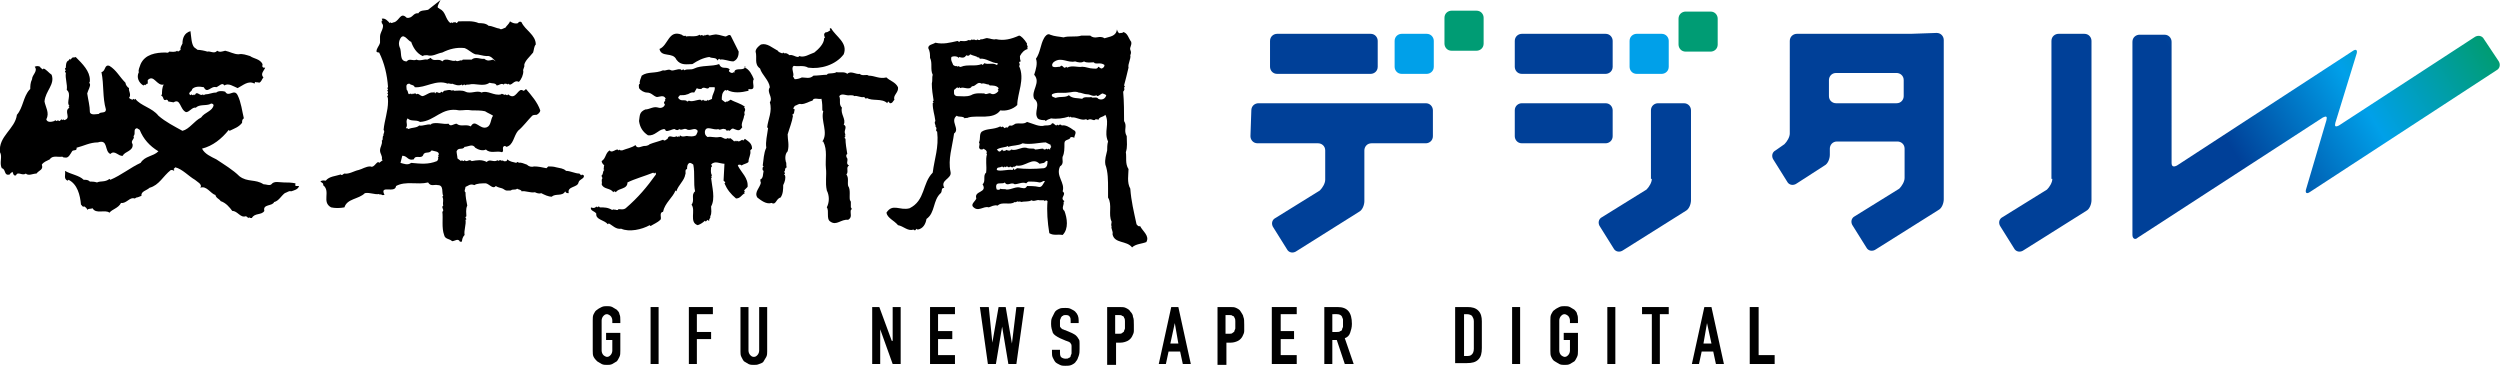 <?xml version="1.0" encoding="utf-8"?>
<!-- Generator: Adobe Illustrator 21.1.0, SVG Export Plug-In . SVG Version: 6.00 Build 0)  -->
<svg version="1.1" id="レイヤー_1" xmlns="http://www.w3.org/2000/svg" xmlns:xlink="http://www.w3.org/1999/xlink" x="0px"
	 y="0px" viewBox="0 0 280.9 41.1" style="enable-background:new 0 0 280.9 41.1;" xml:space="preserve">
<style type="text/css">
	.st0{fill:#004098;}
	.st1{fill:#00A0E9;}
	.st2{fill:#009C74;}
	.st3{clip-path:url(#SVGID_2_);fill:url(#SVGID_3_);}
</style>
<g>
	<path d="M21.8,5.3l0.4,0.3c0.3,0,0.8,0.1,1.1,0.2c0.3-0.1,0.8,0.3,1.1-0.1c0.3,0.2,0.5,0.1,0.9,0c0.5,0.1,1,0.4,1.5,0.4
		c0.5-0.1,0.9,0.1,1.3,0.2c0.4,0.3,1.1,0.3,1.4,0.9c0,0.2-0.1,0.3,0.1,0.4h0.2c-0.1,0.3-0.6,0.7-0.2,1.1c-0.2,0.2-0.2,0.5-0.5,0.6
		c-0.1-0.1-0.3,0-0.4-0.1c0,0-0.1,0.1-0.1,0.2c-0.7-0.4-1.3,0.2-1.9,0.5c-0.5-0.2-1-0.6-1.5-0.3c-0.2-0.4-0.6,0.1-0.9,0.2
		c-0.6-0.2-1,0.8-1.4,0c-0.5-0.1-1-0.1-1.3,0.2c0,0.3-0.6,0.4-0.2,0.7l0.1-0.1c0,0,0.1,0.1,0.2,0.1l0.1-0.1l0.1,0.1
		c0.2-0.6,0.6,0.2,0.9-0.1l0.1,0.1c0,0,0.1-0.1,0.2-0.1c0.4,0,0.7-0.2,1.2-0.2c0.2-0.2,0.7-0.2,1-0.1c0.4,0.7,1-0.4,1.4,0.4
		s0.5,1.8,0.7,2.6c-0.2,0.1-0.2,0.3-0.2,0.5c-0.4,0.5-0.8,0.6-1.4,0.9l-0.1-0.1c-0.8,1-1.8,1.8-3,2.1c0.3,0.6,1,0.9,1.6,1.2
		c0.9,0.6,1.9,1.2,2.6,1.9c0.9,0.7,1.8,0.3,2.7,0.9c0.3,0,0.7,0.2,0.9,0c0.3-0.4,0.9-0.2,1.4-0.2c0.4,0,0.8,0,1.3,0.1
		c0,0.1-0.1,0.3,0.1,0.3h0.3c-0.1,0.4-0.6,0.5-0.9,0.6c-0.2-0.1-0.4,0.1-0.7,0.2c-0.4,0.3-0.7,0.9-1.2,1c-0.2,0.5-1.3,0.2-1.1,1
		c-0.3,0.5-1.1,0.2-1.4,0.8c-0.1,0-0.3,0-0.3-0.1l-0.1,0.1c-0.1-0.1-0.2-0.2-0.3-0.2c-0.6,0.2-0.9-0.6-1.5-0.6
		c-0.3-0.4-0.7-0.9-1.3-1.1c-0.2-0.3-0.5-0.3-0.6-0.7c-0.5-0.1-1-1.1-1.7-0.8c0.3-0.4-0.4-0.7-0.6-0.9c-0.7-0.4-1.4-1.2-2.2-1.4
		L19.5,19l0.1,0.1l-0.1,0.1c0-0.1-0.2-0.1-0.3-0.1c-0.9,0.7-1.3,1.7-2.4,2c-0.3,0.3-1,0.4-0.9,0.9c-0.2,0.1-0.5,0.2-0.6,0.2
		c0,0-0.1,0.1-0.2,0.1c-0.5-0.2-0.9,0.6-1.5,0.5c-0.3,0.6-1,0.7-1.3,1.1c-0.5-0.4-1.5,0.2-1.9-0.5c-0.2,0.1-0.5,0-0.6,0.2
		c0-0.2-0.2-0.3-0.3-0.4C9.2,23.3,9.2,23,9.1,23c-0.1-1.1-0.4-2.3-1.4-2.8l-0.1,0.1c-0.5-0.2-0.2-0.7-0.3-1.1c0.7,0.4,1.6,0.5,2.1,1
		c0.3,0,0.5,0,0.7,0.2c0.2,0,0.5,0,0.8,0.1c0.4-0.2,0.9,0,1.4-0.4l0.1,0.1c1.2-0.5,2.3-1.4,3.4-1.9c0.5-0.8,1.4-0.7,2-1.3
		c-1-0.6-1.7-1.4-2.1-2.4c-0.1-0.1-0.2-0.1-0.3-0.2c-0.5,0.1-0.1,0.6-0.4,0.9c0.2,0.3-0.4,0.5-0.1,0.9C15,17,14,17,13.8,17.5
		c-0.5,0.1-0.9-0.7-1.4-0.2C11.7,17,12.2,15.6,11,16c-0.9,0-1.6,0.4-2.4,0.6C8.7,17,8.2,16.8,8.1,17c-0.2,0.3-0.4,0.8-0.8,0.7
		c-0.1,0-0.2,0-0.3-0.1c-0.4,0.1-1.1-0.2-1.4,0.3c-0.4,0.2-0.7,0.3-0.9,0.6c0.2,0.6-0.3,0.6-0.6,1c-0.4,0-0.9,0.3-1.2,0
		c-0.4,0.3-0.9-0.3-1.1,0.2c-0.3,0.1-0.3-0.2-0.4-0.4c-0.1,0.1-0.3,0.2-0.3,0.3c-0.7,0.2-0.4-0.6-0.9-0.7c-0.3-0.6,0.1-1.3-0.2-1.8
		c-0.2-1.8,1.7-2.6,1.9-4.2c0.7-0.8,0.7-2,1.4-2.8L3.4,10c0-0.3,0-0.7,0.2-1.1c0-0.5,0.7-0.9,0.3-1.4c0.2-0.1,0.4-0.1,0.6,0
		c0,0.1,0.2,0.2,0.3,0.3l0.1-0.1c0.3,0.1,0.6,0.5,0.9,0.7c0.4,1.1-0.7,1.8-0.8,3c0.1,0.6,0.6,1.3,0.2,2c0.1,0.4,0.6,0.3,0.9,0.2
		l0.1-0.1c0,0,0.1,0.1,0.2,0.1l0.1-0.1c0,0,0.1,0.1,0.2,0.1l0.2-0.2L7,13.5l0.1-0.1l0.1,0.1c0.9-0.2-0.1-1,0.6-1.4L7.7,12l0.1-0.1
		c-0.4-0.4,0.3-1.3-0.3-1.8c0.1-0.6-0.2-1.3-0.1-1.9c0,0-0.1-0.1-0.1-0.2l0.1-0.1c0,0-0.1-0.1-0.1-0.2l0.1-0.1c0-0.2,0-0.7,0.3-0.8
		c0,0,0.1-0.1,0.1-0.2c0.1,0.2,0.2,0,0.3-0.1c0.1-0.1,0.3,0,0.4-0.1C9.3,7.2,10.1,8,10.1,9c0,0.1,0,0.3-0.1,0.3l0.1,0.1
		c0.1,0.3-0.2,0.7-0.3,1.1c0.1,0.7,0.3,1.4,0.3,2.1c0.1,0.4,0.8,0.2,1,0.2c0.2-0.3,0.8,0,0.8-0.5c-0.4-1.4-0.2-2.7-0.5-4.2
		c0.5-0.1,0.3-0.9,0.9-0.7c0.8,0.5,1.1,1.2,1.8,1.9c0,0.2,0.2,0.5,0.4,0.6c-0.1,0.3,0.3,0.7,0,1.1c0.1,0.1,0.3,0.2,0.4,0.2l0.1-0.1
		l0.1,0.1l0.1-0.1c0.6,0.8,1.9,1,2.6,1.9c0.8,0.7,1.8,1.2,2.7,1.7c0.8-0.2,1.3-1.1,2.1-1.5c0.4-0.6,1.3-0.7,1.4-1.4
		c-0.1-0.2-0.3-0.2-0.4-0.1c-0.5,0.2-1.2,0-1.6,0.4c-0.4-0.1-0.7,0.5-1.1,0.5c-0.7-0.3-0.6-1.6-1.4-1.1l-0.6-0.1
		c0-0.1-0.1-0.2-0.2-0.2c-0.4,0.2-0.3-0.3-0.5-0.4l-0.1-0.1l0.1-0.1c0-0.3,0-0.8,0.2-1.1c-0.8,0.2-1.1-1.2-1.8-0.5v0.4
		c-0.1,0-0.1,0-0.2,0.1v0.1c-0.1-0.2-0.2,0-0.3,0c-0.5-0.3-0.8-0.9-0.5-1.5c-0.1-0.2,0.1-0.6,0.2-0.9c0.5-1.1,1.7-1.3,2.8-1.3
		c0.1,0,0.3,0.1,0.4-0.1c0.2,0,0.7,0.1,0.9-0.1L20,5.8l0.3-0.2c-0.1-0.2,0.1-0.5,0.2-0.7c0-0.6,0.2-1.2,0.9-1.4
		C21.5,4.2,21.5,4.9,21.8,5.3"/>
	<path d="M49.4,1c0.7,0.3,0.6,1.1,1.2,1.6l0.1-0.1l0.1,0.1c0.1-0.1,0.2-0.1,0.4-0.1c0.1,0.2,0.2,0,0.3-0.1c0.9,0,1.6-0.1,2.3,0.2
		c0.3,0,0.8,0,1.1,0.3c0.4,0,0.9,0.3,1.2,0.3c0.2,0.2,0.4,0,0.7-0.1c0.1-0.2,0.4-0.4,0.5-0.7c0.3,0.2,0.6,0.3,0.9,0.2
		c0.1-0.2,0.3-0.2,0.4-0.1C59,3.4,60.2,3.9,60.2,5C60,5.2,60,5.6,59.9,5.9c-0.4,0.5-0.9,0.9-1,1.4C59,7.5,58.7,7.8,58.8,8
		c0,0.4-0.2,0.9-0.5,1.2c-0.6-0.3-0.8,0.6-1.2,0.2L57,9.5c0-0.1-0.2-0.1-0.3-0.1l-0.1,0.1c-0.3-0.2-0.5,0.1-0.8,0.1
		c-0.1-0.3-0.5-0.2-0.8-0.3c-0.7,0.5-1.6,0-2.3,0.2c-0.2,0-0.4,0-0.4,0.1c-0.2-0.3-0.3,0.2-0.4-0.1c-0.4,0.2-0.8,0-1.1-0.1
		c-0.1,0.1-0.4-0.1-0.5,0c-1.3-0.5-2.5,0.5-3.7,0.4c-0.1-0.3-0.4-0.2-0.6-0.4c-0.5,0-0.3,0.5-0.3,0.7c0.2,0.1,0.1,0.7,0.4,0.4
		l0.1,0.1l0.1-0.1l0.1,0.1c0-0.1,0.2-0.1,0.3-0.1l0.1,0.1c0.2-0.2,0.4,0.2,0.7,0.2c0.4-0.1,0.8-0.5,1.2-0.4l0.1-0.1
		c0,0.1,0,0.1,0.1,0.2c0.2-0.4,0.4,0.2,0.7-0.2l0.1,0.1l0.2-0.2c0.2,0,0.6-0.2,0.9,0l0.1-0.1l0.1,0.1c0.4,0,0.9-0.1,1.3,0.1
		c0.6,0.3,1.3-0.2,1.8,0.1c0.7-0.3,1.4,0.4,2.2,0.2c0.1-0.2,0.4,0.2,0.5,0c0,0,0.1,0.1,0.2,0.1l0.2-0.2l-0.1,0.1
		c0.9,0.8,1.1-0.9,1.7-0.4c0.1,0,0.2-0.1,0.3-0.2c0.6,0.7,1.3,1.5,1.6,2.4c0,0.2-0.2,0.4-0.4,0.5c-0.1,0-0.4,0-0.5,0.1
		c-0.5,0.5-1,1.2-1.6,1.7c-0.5,0.6-0.5,1.6-1.3,1.8c0,0-0.1-0.1-0.2-0.1c-0.4,0.1,0,0.6-0.3,0.7c-0.6-0.2-1.3,0.2-1.8-0.3
		c-0.4,0.2-0.9,0-1.2-0.2c-0.3-0.5-0.8-0.1-1.2-0.1c-0.2,0.4-0.7,0-0.9,0.5c0,0.2,0.1,0.6,0.1,0.8l0.4,0.3l0.1-0.1
		c0,0,0.1,0.1,0.2,0.1l0.1-0.1c0.3,0.3,0.5-0.2,0.8,0.1c0.6-0.1,1.1-0.2,1.7,0.1c0.3-0.4,0.8,0.1,1.2-0.2l0.1,0.1
		c0-0.1,0.2-0.1,0.3-0.1l0.1,0.1l0.1-0.1c0.1,0.2,0.3,0.1,0.4,0.1c0,0,0.1-0.1,0.1-0.2c0.3,0.3,0.7,0.3,1,0.4c0,0,0.1-0.1,0.2-0.1
		l0.1,0.1c0.2-0.1,0.6,0.1,0.9,0.2c0.2,0.2,0.5,0.3,0.8,0.2c0.5,0,0.9,0.1,1.4,0.2l0.2-0.2c0.2,0,0.6,0,0.9,0.1
		c0.4,0.1,0.8,0.1,1.1,0.4c0.5,0,1,0.3,1.5,0.3l0.2,0.2l0.1-0.1c0,0,0.1,0.1,0.2,0.1c0.1,0.4-0.5,0.4-0.6,0.8
		c-0.1,0.6-1.3,0.4-1.1,1.2c-0.2,0-0.3,0-0.4-0.2c-0.3,0.6-1.1,0.2-1.5,0.6c-0.4,0-0.8-0.2-1.2-0.4c-0.2,0.1-0.5,0-0.7-0.1
		c-0.5,0.1-1.1-0.2-1.5-0.1c0-0.2-0.4-0.2-0.5-0.3c-0.2,0.2-0.5,0-0.7,0.2c-0.4,0-0.5,0.1-0.9-0.2c-0.2-0.1-0.5-0.1-0.8-0.3
		c-0.3,0.4-0.7-0.2-1.1-0.3c-0.5,0-1,0-1.3,0.2c-0.5-0.2-0.7,0.1-1,0.2c0,0.2-0.2,0.5,0,0.6c0,0.5,0.1,1,0.2,1.5
		c-0.2,0.4-0.1,0.9-0.1,1.2c-0.3,0.2,0.2,0.3-0.1,0.4c0.1,0.5-0.2,1.2-0.1,1.7c-0.2,0.2-0.3,0.5-0.3,0.8l-0.1-0.1l-0.1,0.1
		c-0.2-0.5-0.6-0.1-0.9-0.1c-0.3-0.3-0.8-0.2-0.9-0.7c-0.3-0.8-0.1-1.9-0.2-2.6c0.3-0.2-0.2-0.5,0.1-0.7c-0.1-0.4,0.1-0.6-0.1-1
		l0.1-0.1c-0.2-0.3,0.1-1.2-0.6-1.2c-0.4-0.1-0.8,0.2-1.1-0.3c-1.2,0.3-2.5-0.2-3.6,0.4c-0.1,0.9-1.9-0.2-1.3,1
		c-0.1,0-0.3,0.1-0.4-0.1l-0.1,0.1l-0.1-0.1c-0.5,0.1-1-0.2-1.6-0.1c-0.7,0.7-2,0.6-2.3,1.6c-0.5,0.1-1.1,0.1-1.5,0
		c-1.1-0.6,0-1.8-0.9-2.5c0.1-0.2-0.2-0.3-0.3-0.4c0.2-0.2,0.5-0.1,0.6-0.1c0.4-0.5,1.1-0.5,1.7-0.7c0.1,0.2,0.3-0.1,0.4-0.1
		c0.5,0.1,1.1-0.3,1.6-0.4c0.4-0.1,0.8-0.4,1.3-0.4c0.4,0.2,0.6-0.4,0.9-0.5l0.1,0.1L43,18l-0.1-0.1c0.1-0.4-0.2-0.6-0.2-1
		s0.3-0.7,0.2-1.1c0.2-0.1,0-0.4,0.2-0.6c-0.1-0.1,0.2-0.4,0-0.6c0.1-1.1,0.5-2.1,0.5-3.2c0-0.3,0-0.4-0.1-0.6
		c0.1,0,0.1-0.2,0.1-0.2l-0.1-0.1c0.1,0,0.1-0.2,0.1-0.2l-0.1-0.1c0,0,0.1-0.1,0.1-0.2l-0.1-0.1l0.1-0.1c-0.1-1.4-0.4-2.7-1-3.9
		c-0.1,0-0.2,0-0.3-0.1c0-0.4,0.3-0.6,0.4-1V4.1c0-0.5,0.6-1.1,0.2-1.5c0-0.1-0.1-0.3,0.1-0.3c0,0-0.1-0.1-0.1-0.2
		c0.4-0.1,0.7,0.3,0.9,0.5l0.1-0.1c0.1,0.2,0.2,0,0.4,0C44.9,2.3,45,1.3,45.7,2c0.7,0.1,0.7-0.6,1.3-0.5c0.2-0.4,0.8-0.3,1.1-0.4
		L49.5,0C48.9,1.1,49.3,0.8,49.4,1 M44.9,4.5c-0.1,0.3-0.1,0.5,0,0.8c0.3,0.5-0.1,1.6,0.8,1.6c0.3-0.4,0.7,0,1.1-0.2
		c0.4,0.2,0.9-0.1,1.2,0l0.4-0.2c0.3,0.5,0.9,0,1.3,0.4c0.4-0.5,1.1,0.1,1.5-0.1c0.2,0.2,0.5-0.1,0.7,0L52,6.7h1
		c0.4-0.4,1.1,0,1.4-0.1c0.4,0.3,0.6,0.2,1,0.1l0.3,0.2c-0.2-0.2-0.6-0.7-1-0.6c-0.4,0-0.9-0.2-1.3-0.2c-0.5-0.2-0.7-0.5-1.2-0.7
		c-0.9-0.1-1.7,0.1-2.5,0.5C49.1,6,48.6,6.4,48,6.2c-0.2,0-0.4,0-0.5,0.1c-0.7-0.3-1.1-1-1.3-1.6C45.8,4.6,45.3,3.5,44.9,4.5
		 M51.6,12.4c-2-0.4-2.7,1.2-4.4,1.3c-0.5-0.3-1,0-1.4-0.4c-0.3,0.4,0.1,0.7-0.2,1.1c0.1,0,0.2,0,0.3,0.1c0.4-0.2,0.9-0.1,1.2-0.4
		c0.4,0.1,0.9-0.2,1.3-0.1l0.1-0.1c0.6-0.2,1.3,0.1,1.9,0c0.2,0.4,0.6,0,0.9,0c0.5,0.4,1,0,1.6,0.3c0.5-0.9,1,0.4,1.8,0.1
		c0.5-0.2,0.4-0.9,0.7-1.3c-0.3-0.2-0.6-0.3-0.9-0.5c-0.4-0.1-1.1-0.1-1.5-0.1C52.4,12.3,52.2,12.4,51.6,12.4 M48.5,16.9
		c-0.3,0.4-0.6,0.1-0.9,0.4c-0.2,0.7-0.9,0-1.1,0.6c-0.7,0.2-0.7-0.4-1.3-0.4L45,18.3c0.4,0.1,0.8,0.3,1.2,0
		c1.1,0.1,1.9,0.2,2.9-0.2c0.1-0.1,0.2-0.3,0.1-0.4l0.1-0.1l-0.1-0.1c0.1,0,0.1-0.2,0.1-0.2C49.3,17,48.8,17,48.5,16.9"/>
	<path d="M93.4,3.2c0.5,0.9,1.9,1.6,1.4,2.9c-0.9,1.2-2.6,1.7-4,1.5c-0.5-0.3-1.1-0.1-1.6-0.2c-0.4,0.2,0.1,0.9-0.1,1.2
		c0.1,0.1,0.1,0.2,0.2,0.3c0.3,0,0.6-0.1,0.8-0.2c0.4,0,0.9,0.2,1.3-0.2c0.5,0,1.1-0.1,1.5-0.1L93,8.3c0.2-0.1,0.7,0,1-0.2
		c0.3,0.1,0.9-0.1,1.2,0.2c0.4-0.4,1,0.1,1.4,0c0.3,0.3,0.8,0,1,0.2c0.7,0,1.2,0.4,2,0.2c0.4,0.4,1,0.5,1.3,1.1
		c0.1,0.6-0.6,0.9-0.4,1.4c-0.2,0.2-0.2,0.4-0.5,0.4l-0.2-0.2c0,0-0.1,0.1-0.1,0.2C99.1,11,98,11.4,97.4,11c-0.1,0.2-0.2,0-0.3-0.1
		c-0.4,0.1-0.8-0.2-1.1-0.1c-0.1-0.1-0.3-0.1-0.5-0.1c-0.4,0.1-0.9-0.3-1.2,0.1c0.2,0.5-0.1,0.9,0.3,1.3c-0.2,0.7,0.5,1.3,0.2,1.9
		c0.5,0.3-0.1,0.7,0.2,1.1l-0.1,0.1c0.3,0.1-0.2,0.2,0.1,0.4c0,0.5,0.1,1.1,0.2,1.7c-0.2,0.1-0.1,0.4,0,0.5c0.1,0.3-0.2,0.6,0.2,0.8
		c-0.4,0.2,0,0.7-0.3,1c0.3,0.4,0.1,0.9,0.2,1.3c0.3,0.4,0.1,1.2,0.2,1.6c0,0,0.1,0.1,0.1,0.2v0.6c0,0,0.1,0.1,0.1,0.2l-0.1,0.1
		c-0.1,0.4,0.2,0.8-0.3,1.1c-0.8-0.1-1.3,0.7-2,0.2c-0.5-0.3-0.1-1.2-0.4-1.6c0.3-0.6,0.3-1.3,0-1.9c-0.2-0.9,0-1.7-0.1-2.5
		c-0.1-1,0.2-2-0.3-3h-0.1c0.7-1-0.2-2.3,0.1-3.4l-0.1-0.1c0-0.4,0-0.8-0.1-1.3c-0.3,0.1-0.9-0.2-1,0.2c-0.4,0.1-0.8,0.4-1.3,0.4
		c-0.2-0.1-0.4,0.1-0.7,0.2c-0.1,0.2-0.3,0.3,0,0.4c-0.1,0.2,0,0.5-0.3,0.6l0.1,0.1c-0.1,0.7-0.4,1.4-0.6,2.1c0,0.6,0.2,1.2,0,1.9
		c-0.3,0.3-0.3,0.8-0.2,1.2c0.1,0.1,0,0.4,0.1,0.6c-0.3,0.1-0.1,0.4-0.3,0.5c0,0,0.1,0.1,0.1,0.2l-0.1,0.1l0.1,0.1
		c0.1,0.3,0,0.7-0.2,1.1c0,0.4,0,1-0.3,1.4c-0.5,0.1-0.5,0.9-1,0.6c-0.6,0.2-1.2-0.3-1.6-0.6c-0.4-0.6,0.3-1.1,0.4-1.7
		c-0.1,0,0-0.2-0.1-0.3c0.4-0.2,0.3-0.6,0.4-1c-0.2-0.1-0.1-0.3-0.1-0.4l0.1-0.1l-0.1-0.1c0.1-0.6,0.1-1.4,0.4-2
		c-0.1-0.7,0.1-1.4,0.2-2.2l-0.1-0.1c0.1-0.9,0.6-1.8,0.3-2.8c0.4-0.6-0.4-1.1,0-1.7c-0.1-0.8-0.9-1.4-1.1-2.1
		c-0.7-0.5-0.3-1.2-0.5-1.9c0-0.3,0.3-0.6,0.6-0.8c0.7-0.2,1.3,0.4,1.9,0.7c0.1,0.2,0.3,0.2,0.5,0.3L88,5.9c0,0,0.1,0.1,0.2,0.1
		c0.1-0.1,0.4,0.1,0.5,0.2c0.4-0.1,0.6,0.2,1,0.2l0.1-0.1c0.6,0.2,1.1-0.2,1.7-0.4c0.5-0.4,1.1-1,1.1-1.6l0.1-0.1
		c-0.1-0.1-0.1-0.3-0.1-0.4l0.2-0.2c0.1,0.1,0.3-0.1,0.5-0.2C93.2,3.3,93.2,3.1,93.4,3.2"/>
	<path d="M80.2,3.9C80.6,3.8,81,4,81.5,4.1c0.2,0,0.4-0.3,0.6-0.1c0.3,0.6,0.6,1.2,0.9,1.8c0,0.4-0.1,0.9-0.6,1.1
		c-0.5,0-1.1-0.3-1.5-0.2c-0.1-0.2-0.2,0-0.3,0.1c-0.1-0.4-0.6-0.2-0.9-0.4c-0.7,0.1-1.3,0.4-1.9,0.8c-0.6,0-1.3,0.2-1.8-0.5
		c-0.4-0.9-1.7-0.2-1.9-1.2c1-0.4,1-2.2,2.5-1.6C76.7,4,76.9,4.1,77,4l0.1,0.1c0.4-0.1,1.1,0.1,1.5-0.2L78.7,4
		c0.2-0.2,0.4,0.2,0.5-0.1L79.3,4c0-0.1,0.2-0.1,0.3-0.1C79.6,4.1,80,3.9,80.2,3.9"/>
	<path d="M82,7.8c0,0-0.1,0.1-0.1,0.2c0.1,0.1,0.2,0.2,0.4,0.2l0.1-0.1l0.1,0.1c0-0.7,0.9-0.2,1.2-0.6l-0.1-0.1h0.2l-0.1,0.1
		c0.5,0.2,0.8,0.8,1,1.3c-0.3,0.4,0.4,1.3-0.6,1.1v0.2c-0.8,0.2-1.7,0.3-2.4-0.1l-0.1,0.1l-0.1-0.1c-0.4,0.3-0.4,0.7-0.4,1.1
		l0.4,0.3l0.1-0.1c0.1,0.1,0.3-0.1,0.5-0.2c0.5,0.3,1.1,0.4,1.6,0.8l-0.1,0.1c0.2,0.1,0.1,0.3,0.1,0.4l-0.1,0.1l0.1,0.1l-0.1,0.1
		l0.1,0.1L83.6,13c0,0.4-0.4,0.9-0.2,1.3c-0.3,0.4-0.4,0.4-0.9,0.2c-0.3-0.2-0.4,0.2-0.6,0.2l-0.1-0.1c-0.2,0.3-0.1-0.1-0.4-0.1
		c-0.3-0.1-0.5,0.2-0.7,0c-0.5,0.2-1.4-0.5-1.5,0.3c0,0.2,0,0.4,0.3,0.6c0.4-0.1,0.8,0.1,1.3,0c0.4-0.1,0.6,0.4,1,0.1l0.1,0.1
		c0.2-0.2,0.3,0.1,0.4,0.1l0.2,0.2l0.1-0.1l0.1,0.1l0.1-0.1c0.2,0.2,0.4,0,0.6-0.1l0.1,0.1l0.2-0.2c0.4,0.3,0.8,0.5,0.8,1.1
		l-0.2,0.2c0.1,0.5-0.2,0.8-0.2,1.3c-0.2,0.2-0.5,0.2-0.8,0.4c0-0.1-0.2-0.1-0.3-0.1l-0.1,0.1c0.4,0.8,1.2,1.4,1.1,2.4l-0.4,0.4
		l0.1,0.1l-0.1,0.1l0.1,0.1c-0.4,0.2-0.5,0.6-1,0.6c-0.6-0.5-1-1-1.3-1.7c0.2-0.1,0-0.2-0.1-0.3l0.1-1.9c-0.5,0-1.1-0.4-1.5,0.1
		c0,0,0.1,0.1,0.1,0.2l-0.1,0.1c0,0.2-0.1,0.6,0.1,0.9l-0.1,0.1l0.1,0.1L79.9,20c0.1,1,0.5,2.3,0,3.2c0,0.3,0.1,0.8-0.1,1.1
		c0.1,0.2-0.2,0.3-0.1,0.5c-0.1,0-0.1,0-0.2-0.1l-0.2,0.2l-0.1-0.1c-0.2,0.2-0.5,0.4-0.8,0.5c-1-0.3-0.2-1.7-0.7-2.3
		c0.4-0.5-0.1-1.1,0.4-1.5c-0.2-0.9,0-2-0.2-3c-0.1-0.1-0.3-0.2-0.4-0.2c-0.3,0.1-0.3,0.5-0.3,0.7c-0.3,0-0.1,0.5-0.2,0.6
		c-0.1,0.7-0.8,1.2-1,1.9l-0.1-0.1c-0.3,0.8-1.2,1.4-1.4,2.4c-0.5,0.1-0.1,0.7-0.3,0.9c-0.3,0.3-0.8,0.5-1.1,0.7L73,25.3
		c-0.9,0.5-2.3,0.8-3.2,0.4c-0.6,0.1-1-0.4-1.4-0.6l-0.1,0.1c-0.4-0.5-1.4-0.5-1.3-1.2c-0.2-0.3-0.7-0.3-0.6-0.7
		c0,0,0.4,0.2,0.6-0.1l0.1,0.1c0,0,0.1-0.1,0.2-0.1l0.1,0.1c0.5,0,0.9,0,1.4,0.3l0.1-0.1l0.1,0.1l0.1-0.1c0,0.1,0.2,0.1,0.3,0.1
		l0.1-0.1c0.3,0,0.5,0.1,0.8-0.1c1.4-1.2,2.4-2.4,3.4-3.8c0-0.1,0-0.2-0.1-0.2l-0.1,0.1l-0.1-0.1c-1,0.4-2.1,0.7-2.9,1.1
		c0,0.8-1,0.6-1.3,1.1c0,0-0.1-0.1-0.2-0.1l-0.1,0.1c-0.3-0.5-1.1-0.3-1.3-0.9c0.1-0.3-0.1-0.4,0.1-0.7c-0.1-0.1-0.1-0.2-0.1-0.3
		l0.1-0.1l0.1-0.4l0.1-0.1L67.8,19c0.1-0.1,0-0.3,0.1-0.4c-0.1-0.1-0.3-0.3-0.3-0.5c0.5-0.3,0.4-0.9,0.9-1.2l0.1,0.1
		c0.3,0.1,0.5-0.2,0.8-0.2l0.1,0.1l0.1-0.1c0,0.1,0.2,0.1,0.3,0.1c0.5-0.2,1.1-0.3,1.5-0.6c0.2,0.5,0.7,0.1,1,0.1
		c0.1,0,0.4,0,0.6-0.2c0.5-0.2,1-0.3,1.5-0.5c0.2,0.2,0.3,0,0.5-0.1c0.2-0.6,0.6,0,1-0.3l0.1,0.1l0.1-0.1l0.1,0.1
		c0,0,0.1-0.1,0.1-0.2c0.3,0.3,0.7,0,0.9,0.1c0.3,0,0.5,0.1,0.9-0.1c0.1-0.2,0.3-0.5,0.1-0.6c-0.3-0.3-0.8,0.2-1.2-0.1
		c-0.3-0.1-0.5,0.2-0.8,0c-0.1,0.2-0.4,0.1-0.5,0c-0.3,0-0.7,0.3-1,0.2c0-0.1-0.1-0.2-0.2-0.2c-0.7,0.1-1,0.8-1.8,0.7
		c-0.6-0.4-0.9-0.9-1-1.6c0.1-0.6,0-1,0.7-1.3c0.5,0,0.9-0.4,1.5-0.2c0.3,0.1,0.7-0.1,0.7-0.4c-0.3-0.2,0.2-0.4,0-0.5l0.1-0.1
		c-0.2-0.5-0.7-0.2-1-0.2c-0.4-0.1-0.6-0.5-1.1-0.5c-0.3,0-0.7-0.2-0.9-0.5c0-0.2-0.1-0.4,0.1-0.5c-0.1-0.2,0.1-0.6,0.2-0.9
		c0.7-0.5,1.5-0.2,2.4-0.6c0.3,0.1,0.6-0.2,0.9,0c0.3,0.1,0.7-0.2,1.1-0.1l0.1,0.1c0,0,0.1-0.1,0.2-0.1l0.1,0.1
		c0.3-0.2,0.7,0,1.1-0.2c0.8-0.4,2-0.2,2.8-0.5C81.1,7.9,81.6,7.4,82,7.8 M79.7,9.8c-0.2,0.4-0.6-0.2-0.9,0.2c-0.2,0-0.4,0-0.5-0.1
		L78,10.4c-0.4-0.1-0.6,0.2-0.8,0.2c-0.2,0.1-0.5,0.1-0.8,0.1c-0.1,0.1-0.2,0.2-0.2,0.3c0.3,0.4,0.5,0.2,0.9,0.3l0.1,0.1
		c0.1,0,0.1,0,0.2-0.1c0.3,0.2,0.9-0.1,1.3-0.1l0.1,0.1c0.1,0,0.1,0,0.2-0.1l0.1,0.1c0.1,0,0.4,0.1,0.4-0.1l0.1,0.1
		c0.1-0.1,0.3-0.1,0.4-0.2c0-0.5,0.4-0.9,0.3-1.3H79.7z"/>
	<path d="M115.4,4.9c-0.1,0.2,0.2,0.3,0,0.5l0.1,0.1c-0.4,0.1-0.7,0.4-0.9,0.8c0,0.2,0,0.4,0.1,0.6c-0.1,0-0.1,0-0.2,0.1
		c0.1,0.1,0,0.2,0.1,0.3l-0.1,0.1c0.7,1.5-0.2,3.1-0.2,4.4c-0.5,0.5-1.3,0.7-1.9,0.6c-0.8,1.1-2.6,0.5-3.6,0.8
		c-0.1,0.1-0.3,0-0.4,0.1c-0.2-0.3-0.7-0.1-0.9-0.3c-0.8,0.6,0.4,1.5-0.3,2c-0.2,1.5-0.7,2.9-0.4,4.3c0.2,0.8-1.2,0.9-0.7,1.8
		c-0.4,0-0.2,0.4-0.4,0.6c-0.9,0.8-0.6,2.2-1.6,2.9c-0.1,0.6-0.4,1.1-1,1.2l-0.1-0.1l-0.2,0.2c0,0-0.1-0.1-0.2-0.1
		c-0.6,0.2-1.1-0.4-1.7-0.5c-0.4-0.5-1.2-0.8-1.3-1.4c0.7-1.1,1.5-0.2,2.6-0.5c1.8-0.9,1.4-2.8,2.6-4c0.2-1.6,0.7-2.8,0.5-4.6
		c-0.3-0.2,0.1-0.3-0.2-0.6c0.1-0.1-0.2-0.4,0-0.6c-0.1-0.8-0.3-1.2-0.3-2l0.1-0.1l-0.1-0.1l0.1-0.1c-0.1-0.6-0.2-1.3-0.2-1.9
		c0.1-0.4,0-0.7,0.1-1c-0.3-0.6,0-1.3-0.3-1.9c0-0.4,0-0.7-0.2-1.1c0-0.4,0.5-0.4,0.8-0.6c0.9,0.2,1.6,0,2.5-0.2
		c0,0,0.1,0.1,0.2,0.1l0.1-0.1c0.3,0,0.6,0.1,0.9-0.1c0.1,0,0.3,0.1,0.4-0.1l0.1,0.1c0.2-0.2,0.4,0.2,0.5-0.1c0,0.1,0.2,0.1,0.3,0.1
		l0.1-0.1c0.2,0.1,0.6-0.2,0.8-0.1c0.2,0,0.6,0.2,0.9,0.1c0.9,0.2,1.7,0,2.6-0.4C114.7,4,115.1,4.4,115.4,4.9 M109,6.1
		c-0.1,0.2-0.3,0.2-0.4,0.1l-0.2,0.2c-0.1,0.1-0.4,0.1-0.6,0l-0.1,0.1l-0.1-0.1c-0.2-0.1-0.5-0.1-0.7,0c-0.1,0.4,0.1,0.6,0.2,0.9
		c0.1,0.1,0.4,0.2,0.4,0.1l0.1,0.1c0.1-0.2,0.2,0.1,0.4,0c0.7-0.3,1.6,0,2.3-0.3c0.1,0.2,0.2,0,0.3-0.1c0.5,0.2,0.9-0.1,1.4,0.2
		c0.1,0,0.1-0.2,0.1-0.2c-0.7,0-1.3-0.6-2-0.5c0,0-0.1-0.1-0.1-0.2l-0.1,0.1C109.8,6.3,109.4,6.3,109,6.1 M109.2,9.7
		c-0.3,0.5-0.9,0-1.3,0.2l-0.1-0.1l-0.1,0.1c-0.2-0.2-0.3,0.1-0.5,0.2c0,0.3-0.1,0.6,0.3,0.7c0.6,0,1.1,0.1,1.6-0.1
		c0.5-0.3,1.1-0.2,1.5-0.2c0.2,0.2,0.5-0.1,0.7,0c0.3,0.2,0.7,0,0.9-0.3l-0.1-0.1c0,0,0.1-0.1,0.1-0.2c-0.2-0.3-0.7-0.3-1-0.3
		l-0.1-0.1c-0.3,0-0.5-0.2-0.8-0.1C109.8,9.1,109.7,9.7,109.2,9.7"/>
	<path d="M125.9,3.7L125.9,3.7h0.2l0.1-0.1c0.5,0.1,0.6,0.7,0.9,1.1c0.1,0.4-0.2,0.6-0.1,0.9c0.1,0.2,0.1,0.4,0,0.6
		c0.1,0.4-0.3,1-0.2,1.4c-0.2,0.8-0.3,1.3-0.5,2l0.1,0.1c0,0-0.1,0.1-0.1,0.2c0.1,0.1,0,0.3-0.1,0.4c0.1,1.1,0.1,2.4,0.1,3.3
		c0.4,0.6-0.1,1,0.3,1.7c0,0.7,0.1,1.2-0.1,1.8c0.1,0.6-0.1,1.3,0.3,1.9c0,0.6-0.2,1.5,0.2,2.2c0.1,1.4,0.4,2.6,0.7,4
		c0.1,0.1,0.2,0.3,0.4,0.2c0.3,0.6,1.1,1.1,0.7,1.8c-0.5,0.2-1.2,0.2-1.6,0.6c-0.6-0.8-2-0.4-2.2-1.5c0.1-0.3-0.2-0.6-0.1-0.9
		c-0.1-0.1,0-0.3,0-0.5c-0.4-0.8,0.1-1.9-0.4-2.7v-1c0-0.9,0-1.9-0.3-2.7c-0.1-0.6,0.1-1.1,0.2-1.6c0-0.2,0-0.7,0.1-1
		c-0.5-1.1,0.2-2-0.3-3c-0.3,0.3-0.7,0.2-0.8,0.6c0-0.1-0.2-0.1-0.3-0.1c-0.2,0.3-0.5-0.2-0.9,0.1c0,0-0.1-0.1-0.2-0.1
		c-0.5,0.2-1.1-0.3-1.6-0.2l-0.1-0.1l-0.1,0.1l-0.1-0.1c-0.6,0.2-1.4,0.3-2,0.2c-0.2,0.1-0.4,0.1-0.6,0.3l-0.1-0.1
		c-0.2,0-0.6,0-0.8-0.2c-0.5-0.7,0.4-1.6-0.4-2.2c-0.4-0.9,0.8-1.8,0-2.7c0.2-0.6,0.4-1.3,0.2-1.8c0.5-0.7,0.5-1.6,0.9-2.3
		c0.1-0.2,0.4-0.6,0.7-0.4c0.5,0.2,1,0.2,1.5,0.3c0.6-0.2,1.4,0,2-0.2h1c0.6,0.5,1-0.1,1.6,0.3c0.6-0.2,1.3-0.2,1.4-1
		C125.6,3.7,125.8,3.8,125.9,3.7 M120.8,6.9c-0.8,0.2-1.5-0.5-2.3,0c-0.2,0.1-0.4,0.4-0.2,0.6c0.3,0.1,0.5,0,0.8,0
		c0.3-0.4,0.4,0.4,0.7,0l0.1,0.1c0.6-0.3,1.2,0,1.7-0.1c0.4,0,0.8,0.2,1.2,0.2c0.2,0,0.5,0.1,0.6-0.2c0.1,0,0.2,0.2,0.4,0.2
		c0.2-0.1,0.3-0.2,0.3-0.4c-0.4-0.3-0.8-0.1-1.1-0.2L122.9,7c-0.3,0-0.8,0.1-1.1-0.1C121.5,7.1,121.1,7,120.8,6.9 M120,10.4
		L120,10.4c-0.6,0.1-1.3-0.1-1.8,0.2c-0.1,0.3,0.2,0.3,0.4,0.4c0.6-0.2,1.1,0,1.5-0.3c0.4,0.4,1,0.3,1.5,0.4c0.2-0.3,0.8-0.1,1-0.2
		c0.2,0.2,0.6-0.1,0.8,0.2c0.4,0.2,0.8,0,0.9-0.4c-0.1-0.1-0.2-0.1-0.4-0.2c-0.2,0-0.6,0.5-0.7,0.2c-0.4,0.2-0.7-0.1-1-0.1
		c-0.4,0-0.7-0.2-1-0.2C120.8,10.2,120.3,10.4,120,10.4"/>
	<path d="M117.4,14.1L117.4,14.1c0.2,0,0.5,0,0.7-0.1c0.2-0.4,0.4,0.1,0.6,0.1l0.1-0.1l0.1,0.1c0.1-0.1,0.2-0.1,0.3-0.1l0.1,0.1
		c0.4-0.1,0.9,0.2,1.3,0.5c0.5,0.2,0.1,0.6,0.1,0.9c-0.1-0.1-0.2-0.1-0.4-0.1c-0.1,0.4-0.7,0.2-0.7,0.7c0,0.6,0,1.1-0.2,1.5
		c-0.1,0.3,0.2,0.8-0.3,1.1c-0.5,1.1,0.6,1.8,0.3,2.8c0.5,0.4-0.4,0.7,0.2,1.1l-0.1,0.1c0.1,0.3-0.3,0.7,0.1,1
		c0.3,0.8,0.5,2-0.2,2.7c-0.6-0.1-1,0.1-1.5-0.2c-0.2-1.2-0.3-2.5-0.2-3.6c0,0-0.1-0.1-0.2-0.1l-0.1,0.1l-0.1-0.1h-0.5
		c-0.3-0.1-0.6,0.2-0.9,0c-0.3,0.2-0.8,0.1-1.2,0.2l-0.1-0.1l-0.1,0.1c-0.2-0.2-0.3,0.1-0.5,0c-0.5,0.4-1.4-0.1-1.9,0.4
		c-0.4-0.1-0.7,0.1-1,0.2c-0.6-0.2-1.2,0.6-1.8-0.1c-0.2-0.3,0.3-0.6,0.4-0.9c-0.3-0.9,1.3-0.6,0.7-1.6c0.4-0.3,0-1,0.4-1.3
		c0.1-0.8-0.1-1.4,0.1-2.1l-0.1-0.1c0.2-0.1,0-0.2,0-0.3l-0.3-0.2c0,0.1-0.2,0.1-0.3,0.1c-0.4-0.2,0-0.5-0.2-0.8
		c0.2-0.4,0-0.9,0.3-1.2c0.6-0.4,1.3-0.2,2.1-0.6l0.1,0.1c0.2-0.2,0.3,0.1,0.4,0.1c0,0,0.1-0.1,0.2-0.1c0.1,0.2,0.2-0.2,0.4-0.2
		c0.2,0.1,0.4-0.1,0.6-0.2c0.5-0.1,0.9,0.1,1.3-0.2C116.1,13.9,116.8,14.3,117.4,14.1 M117.5,16c-0.6,0-1.8,0.3-2.6,0.1
		c-0.5,0.3-1.1,0.2-1.6,0.4l-0.1-0.1c0,0-0.1,0.1-0.2,0.1c-0.4,0.1-0.7,0.1-1,0.3l0.2,0.2c0.2,0.1,0.3-0.1,0.4-0.2
		c0,0,0.1,0.1,0.1,0.2l0.1-0.1c0.1,0.2,0.3-0.2,0.4,0c0.1,0,0.3,0.1,0.4-0.1c0.6,0.2,1.1-0.3,1.7-0.2c0.2,0.1,0.6,0.1,0.8,0.1
		c0.1,0,0.1,0,0.2,0.1c0.3,0,0.6-0.1,0.9-0.1l0.1,0.1c0.1,0,0.2,0,0.3-0.1l0.1,0.1l0.1-0.1c0,0,0.1,0.1,0.2,0.1
		c-0.1-0.2,0.3-0.3,0-0.4l0.1-0.1L117.5,16L117.5,16z M116.8,18.4c-0.8-0.8-1.6,0.4-2.6,0.2c-0.1,0.1-0.3,0.2-0.3,0.1l-0.1,0.1
		c-0.1,0-0.2,0-0.3-0.1c-0.2,0.3-0.3-0.2-0.5,0.1l-0.1-0.1l-0.1,0.1c-0.1,0-0.1,0-0.2-0.1c-0.3,0.2-0.6,0-0.6,0.4
		c0.4,0.2,1.2-0.1,1.8,0c0-0.1,0-0.1,0.1-0.2c0,0.4,0.3,0,0.4,0c0.9,0.1,1.9,0.1,3,0c0.4-0.1,0.4-0.5,0.4-0.8
		c-0.2-0.1-0.2,0.1-0.4,0.2L116.8,18.4z M116.8,20.5c-0.4-0.1-0.9-0.1-1.2-0.1c-0.1,0-0.2,0.1-0.3,0.2c-0.4-0.2-0.9,0.1-1.3,0.1
		c-0.4-0.3-0.8,0.3-1.1-0.2c-0.2,0.2-0.7,0-0.9,0.2c-0.1,0.1-0.1,0.4,0,0.6c0.1,0,0.3,0.1,0.4-0.1c0.2,0.1,0.5,0,0.7,0.1
		c0.6,0,1.1-0.4,1.6-0.2c0.2,0,0.5,0.2,0.7-0.2c0.3,0,0.9,0,1.3,0.1c0.4,0.1,0.5-0.4,0.7-0.6C117.3,20.2,117.1,20.5,116.8,20.5"/>
	<path d="M66.6,36c0-0.3,0-0.5,0.1-0.7s0.2-0.4,0.4-0.5c0.1-0.1,0.3-0.2,0.5-0.3c0.2-0.1,0.4-0.1,0.6-0.1c0.2,0,0.4,0,0.6,0.1
		c0.2,0.1,0.3,0.2,0.5,0.3c0.1,0.1,0.3,0.3,0.3,0.5c0.1,0.2,0.1,0.4,0.1,0.7v0.3h-0.9V36c0-0.2-0.1-0.4-0.2-0.5
		c-0.1-0.1-0.3-0.2-0.4-0.2c-0.2,0-0.3,0.1-0.4,0.2c-0.1,0.1-0.2,0.3-0.2,0.5v3.4c0,0.2,0.1,0.4,0.2,0.5c0.1,0.1,0.3,0.2,0.4,0.2
		c0.2,0,0.3-0.1,0.4-0.2c0.1-0.1,0.2-0.3,0.2-0.5v-1.2h-0.7v-0.8h1.6v2c0,0.3,0,0.5-0.1,0.7s-0.2,0.4-0.3,0.5
		c-0.2,0.1-0.3,0.2-0.5,0.3C68.6,41,68.4,41,68.2,41c-0.2,0-0.4,0-0.6-0.1c-0.2-0.1-0.3-0.2-0.5-0.3c-0.1-0.1-0.3-0.3-0.4-0.5
		c-0.1-0.2-0.1-0.4-0.1-0.7L66.6,36L66.6,36z"/>
	<rect x="73.1" y="34.5" width="0.9" height="6.4"/>
	<polygon points="77.4,40.9 77.4,34.5 80.1,34.5 80.1,35.3 78.3,35.3 78.3,37.3 79.9,37.3 79.9,38.1 78.3,38.1 78.3,40.9 	"/>
	<path d="M86.2,34.5v5c0,0.2,0,0.4-0.1,0.6s-0.2,0.3-0.3,0.5s-0.3,0.2-0.5,0.3C85.1,41,84.9,41,84.7,41c-0.2,0-0.4,0-0.6-0.1
		c-0.2-0.1-0.3-0.2-0.5-0.3c-0.1-0.1-0.2-0.3-0.3-0.5s-0.1-0.4-0.1-0.6v-5h0.9v4.9c0,0.2,0.1,0.4,0.2,0.5c0.1,0.1,0.2,0.2,0.4,0.2
		s0.3-0.1,0.4-0.2c0.1-0.1,0.2-0.3,0.2-0.5v-4.9H86.2z"/>
	<polygon points="98,40.9 98,34.5 98.8,34.5 100.2,38.3 100.3,38.3 100.3,34.5 101.2,34.5 101.2,40.9 100.3,40.9 98.9,37 98.9,37 
		98.9,40.9 	"/>
	<polygon points="104.5,40.9 104.5,34.5 107.3,34.5 107.3,35.3 105.4,35.3 105.4,37.2 107,37.2 107,38.1 105.4,38.1 105.4,39.9 
		107.3,39.9 107.3,40.9 	"/>
	<polygon points="115.1,34.5 114.2,40.9 113.3,40.9 112.6,36.7 112.6,36.7 111.9,40.9 111,40.9 110.1,34.5 111.1,34.5 111.5,38.5 
		111.5,38.5 112.2,34.5 113,34.5 113.7,38.6 113.7,38.6 114.2,34.5 	"/>
	<path d="M121.2,36.3h-0.9v-0.2c0-0.2,0-0.4-0.1-0.5c-0.1-0.2-0.3-0.2-0.5-0.2c-0.1,0-0.2,0-0.3,0.1c-0.1,0-0.1,0.1-0.2,0.2
		c0,0.1-0.1,0.2-0.1,0.3c0,0.1,0,0.2,0,0.3c0,0.1,0,0.2,0,0.3c0,0.1,0,0.2,0.1,0.2c0,0.1,0.1,0.1,0.2,0.2c0.1,0,0.2,0.1,0.3,0.1
		l0.7,0.3c0.2,0.1,0.4,0.2,0.5,0.3c0.1,0.1,0.2,0.2,0.3,0.4c0.1,0.1,0.1,0.3,0.1,0.5s0,0.4,0,0.6c0,0.3,0,0.5-0.1,0.8
		c-0.1,0.2-0.1,0.4-0.3,0.6c-0.1,0.2-0.3,0.3-0.5,0.4s-0.5,0.1-0.7,0.1s-0.4,0-0.6-0.1c-0.2-0.1-0.4-0.2-0.5-0.3
		c-0.1-0.1-0.2-0.3-0.3-0.5s-0.1-0.4-0.1-0.6v-0.3h0.9v0.3c0,0.2,0,0.3,0.1,0.5c0.1,0.1,0.3,0.2,0.5,0.2s0.3,0,0.4-0.1
		c0.1,0,0.2-0.1,0.2-0.2s0.1-0.2,0.1-0.3c0-0.1,0-0.2,0-0.4c0-0.2,0-0.3,0-0.4s0-0.2-0.1-0.3c0-0.1-0.1-0.1-0.2-0.2
		c-0.1,0-0.2-0.1-0.3-0.1l-0.7-0.3c-0.4-0.2-0.7-0.4-0.8-0.6c-0.1-0.3-0.2-0.6-0.2-1c0-0.2,0-0.5,0.1-0.7s0.2-0.4,0.3-0.6
		s0.3-0.3,0.5-0.4s0.4-0.1,0.7-0.1c0.2,0,0.4,0,0.6,0.1c0.2,0.1,0.4,0.2,0.5,0.3c0.3,0.3,0.4,0.6,0.4,1L121.2,36.3L121.2,36.3z"/>
	<path d="M124.4,40.9v-6.4h1.4c0.3,0,0.5,0,0.7,0.1s0.4,0.2,0.5,0.4c0.2,0.2,0.3,0.4,0.3,0.6c0.1,0.2,0.1,0.5,0.1,0.9
		c0,0.3,0,0.5,0,0.7s-0.1,0.4-0.2,0.6c-0.1,0.2-0.3,0.4-0.5,0.5s-0.5,0.2-0.8,0.2h-0.5V41h-1V40.9z M125.3,35.3v2.2h0.4
		c0.2,0,0.3,0,0.4-0.1c0.1-0.1,0.2-0.1,0.2-0.2s0.1-0.2,0.1-0.3c0-0.1,0-0.3,0-0.4s0-0.3,0-0.4s0-0.3-0.1-0.4c0-0.1-0.1-0.2-0.2-0.2
		c-0.1-0.1-0.2-0.1-0.4-0.1h-0.4V35.3z"/>
	<path d="M130.2,40.9l1.4-6.4h0.8l1.4,6.4h-0.9l-0.3-1.4h-1.3l-0.3,1.4H130.2z M132.4,38.6l-0.4-2.3l0,0l-0.5,2.3H132.4z"/>
	<path d="M136.8,40.9v-6.4h1.4c0.3,0,0.5,0,0.7,0.1s0.4,0.2,0.5,0.4s0.3,0.4,0.3,0.6c0.1,0.2,0.1,0.5,0.1,0.9c0,0.3,0,0.5,0,0.7
		s-0.1,0.4-0.2,0.6c-0.1,0.2-0.3,0.4-0.5,0.5s-0.5,0.2-0.8,0.2h-0.5V41h-1V40.9z M137.7,35.3v2.2h0.4c0.2,0,0.3,0,0.4-0.1
		c0.1-0.1,0.2-0.1,0.2-0.2s0.1-0.2,0.1-0.3c0-0.1,0-0.3,0-0.4s0-0.3,0-0.4s0-0.3-0.1-0.4c0-0.1-0.1-0.2-0.2-0.2
		c-0.1-0.1-0.2-0.1-0.4-0.1h-0.4V35.3z"/>
	<polygon points="142.9,40.9 142.9,34.5 145.7,34.5 145.7,35.3 143.9,35.3 143.9,37.2 145.4,37.2 145.4,38.1 143.9,38.1 143.9,39.9 
		145.7,39.9 145.7,40.9 	"/>
	<path d="M148.8,40.9v-6.4h1.5c1.1,0,1.6,0.6,1.6,1.9c0,0.4-0.1,0.7-0.2,1c-0.1,0.3-0.3,0.5-0.6,0.6l1,2.9h-1l-0.9-2.7h-0.5v2.7
		H148.8z M149.7,35.3v2h0.5c0.2,0,0.3,0,0.4-0.1c0.1,0,0.2-0.1,0.2-0.2s0.1-0.2,0.1-0.3c0-0.1,0-0.3,0-0.4c0-0.2,0-0.3,0-0.4
		s-0.1-0.2-0.1-0.3c-0.1-0.2-0.3-0.3-0.6-0.3L149.7,35.3L149.7,35.3z"/>
	<path d="M163.5,40.9v-6.4h1.4c0.5,0,0.9,0.1,1.2,0.4s0.4,0.7,0.4,1.2v3c0,0.6-0.1,1-0.4,1.3c-0.3,0.3-0.7,0.4-1.3,0.4h-1.3V40.9z
		 M164.5,35.3V40h0.4c0.3,0,0.4-0.1,0.5-0.2s0.2-0.3,0.2-0.6v-3.1c0-0.3-0.1-0.4-0.2-0.6c-0.1-0.1-0.3-0.2-0.6-0.2L164.5,35.3
		L164.5,35.3z"/>
	<rect x="169.9" y="34.5" width="0.9" height="6.4"/>
	<path d="M174.2,36c0-0.3,0-0.5,0.1-0.7s0.2-0.4,0.4-0.5c0.1-0.1,0.3-0.2,0.5-0.3c0.2-0.1,0.4-0.1,0.6-0.1c0.2,0,0.4,0,0.6,0.1
		c0.2,0.1,0.3,0.2,0.5,0.3c0.1,0.1,0.3,0.3,0.3,0.5c0.1,0.2,0.1,0.4,0.1,0.7v0.3h-0.9V36c0-0.2-0.1-0.4-0.2-0.5
		c-0.1-0.1-0.3-0.2-0.4-0.2c-0.2,0-0.3,0.1-0.4,0.2c-0.1,0.1-0.2,0.3-0.2,0.5v3.4c0,0.2,0.1,0.4,0.2,0.5c0.1,0.1,0.3,0.2,0.4,0.2
		c0.2,0,0.3-0.1,0.4-0.2c0.1-0.1,0.2-0.3,0.2-0.5v-1.2h-0.7v-0.8h1.6v2c0,0.3,0,0.5-0.1,0.7s-0.2,0.4-0.3,0.5
		c-0.2,0.1-0.3,0.2-0.5,0.3c-0.2,0.1-0.4,0.1-0.6,0.1c-0.2,0-0.4,0-0.6-0.1c-0.2-0.1-0.3-0.2-0.5-0.3c-0.2-0.1-0.3-0.3-0.4-0.5
		c-0.1-0.2-0.1-0.4-0.1-0.7L174.2,36L174.2,36z"/>
	<rect x="180.6" y="34.5" width="0.9" height="6.4"/>
	<polygon points="185.6,40.9 185.6,35.3 184.5,35.3 184.5,34.5 187.5,34.5 187.5,35.3 186.5,35.3 186.5,40.9 	"/>
	<path d="M190.1,40.9l1.4-6.4h0.8l1.4,6.4h-0.9l-0.3-1.4h-1.3l-0.3,1.4H190.1z M192.3,38.6l-0.5-2.3l0,0l-0.4,2.3H192.3z"/>
	<polygon points="196.6,40.9 196.6,34.5 197.6,34.5 197.6,39.9 199.4,39.9 199.4,40.9 	"/>
	<path class="st0" d="M154.8,4.6c0-0.4-0.3-0.8-0.8-0.8h-10.5c-0.4,0-0.8,0.3-0.8,0.8v2.9c0,0.4,0.3,0.8,0.8,0.8H154
		c0.4,0,0.8-0.3,0.8-0.8V4.6z"/>
	<path class="st1" d="M161.1,4.6c0-0.4-0.3-0.8-0.8-0.8h-2.8c-0.4,0-0.8,0.3-0.8,0.8v2.9c0,0.4,0.3,0.8,0.8,0.8h2.8
		c0.4,0,0.8-0.3,0.8-0.8V4.6z"/>
	<path class="st2" d="M162.3,4.9c0,0.4,0.3,0.8,0.8,0.8h2.8c0.4,0,0.8-0.3,0.8-0.8V2c0-0.4-0.3-0.8-0.8-0.8h-2.8
		c-0.4,0-0.8,0.3-0.8,0.8V4.9z"/>
	<path class="st0" d="M140.5,15.3c0,0.4,0.3,0.8,0.8,0.8h6.8c0.4,0,0.8,0.3,0.8,0.8v3.3c0,0.4-0.3,0.9-0.6,1.2l-5,3.1
		c-0.4,0.2-0.5,0.7-0.2,1.1l1.5,2.4c0.2,0.4,0.7,0.5,1.1,0.2l7-4.4c0.4-0.2,0.6-0.8,0.6-1.2v-5.7c0-0.4,0.3-0.8,0.8-0.8h6.1
		c0.4,0,0.8-0.3,0.8-0.8v-2.9c0-0.4-0.3-0.8-0.8-0.8h-18.8c-0.4,0-0.8,0.3-0.8,0.8L140.5,15.3L140.5,15.3z"/>
	<path class="st0" d="M181.2,4.6c0-0.4-0.3-0.8-0.8-0.8H171c-0.4,0-0.8,0.3-0.8,0.8v2.9c0,0.4,0.3,0.8,0.8,0.8h9.4
		c0.4,0,0.8-0.3,0.8-0.8V4.6z"/>
	<path class="st0" d="M181.2,12.4c0-0.4-0.3-0.8-0.8-0.8H171c-0.4,0-0.8,0.3-0.8,0.8v2.9c0,0.4,0.3,0.8,0.8,0.8h9.4
		c0.4,0,0.8-0.3,0.8-0.8V12.4z"/>
	<path class="st1" d="M187.5,4.6c0-0.4-0.3-0.8-0.8-0.8h-2.8c-0.4,0-0.8,0.3-0.8,0.8v2.9c0,0.4,0.3,0.8,0.8,0.8h2.8
		c0.4,0,0.8-0.3,0.8-0.8V4.6z"/>
	<path class="st2" d="M189.4,1.3c-0.4,0-0.8,0.3-0.8,0.8V5c0,0.4,0.3,0.8,0.8,0.8h2.8c0.4,0,0.8-0.3,0.8-0.8V2.1
		c0-0.4-0.3-0.8-0.8-0.8H189.4z"/>
	<path class="st0" d="M185.6,20.1c0,0.4-0.3,0.9-0.6,1.2l-5,3.1c-0.4,0.2-0.5,0.7-0.2,1.1l1.5,2.4c0.2,0.4,0.7,0.5,1.1,0.2l7-4.4
		c0.4-0.2,0.6-0.8,0.6-1.2V12.4c0-0.4-0.3-0.8-0.8-0.8h-2.9c-0.4,0-0.8,0.3-0.8,0.8v7.7H185.6z"/>
	<path class="st0" d="M214.7,3.8h-1.5h-6.8h-1.6h-2.9c-0.4,0-0.8,0.3-0.8,0.8v2.9V9v6c0,0.4-0.3,0.9-0.6,1.2l-1,0.7
		c-0.4,0.2-0.5,0.7-0.2,1.1l1.5,2.4c0.2,0.4,0.7,0.5,1.1,0.2l3.1-2c0.4-0.2,0.6-0.8,0.6-1.2v-0.7c0-0.4,0.3-0.8,0.8-0.8h6.8
		c0.4,0,0.8,0.3,0.8,0.8V20c0,0.4-0.3,0.9-0.6,1.2l-5,3.1c-0.4,0.2-0.5,0.7-0.2,1.1l1.5,2.4c0.2,0.4,0.7,0.5,1.1,0.2l7-4.4
		c0.4-0.2,0.6-0.8,0.6-1.2V8.9V7.4V4.5c0-0.4-0.3-0.8-0.8-0.8L214.7,3.8L214.7,3.8z M213.9,10.8c0,0.4-0.3,0.8-0.8,0.8h-6.8
		c-0.4,0-0.8-0.3-0.8-0.8V9c0-0.4,0.3-0.8,0.8-0.8h6.8c0.4,0,0.8,0.3,0.8,0.8V10.8z"/>
	<path class="st0" d="M230.6,20.1c0,0.4-0.3,0.9-0.6,1.2l-5,3.1c-0.4,0.2-0.5,0.7-0.2,1.1l1.5,2.4c0.2,0.4,0.7,0.5,1.1,0.2l7-4.4
		c0.4-0.2,0.6-0.8,0.6-1.2V4.6c0-0.4-0.3-0.8-0.8-0.8h-2.9c-0.4,0-0.8,0.3-0.8,0.8v15.5H230.6z"/>
	<g>
		<g>
			<defs>
				<path id="SVGID_1_" d="M240.4,3.9c-0.4,0-0.8,0.3-0.8,0.8v21.7c0,0.4,0.3,0.6,0.6,0.3L261,13.2c0.4-0.2,0.5-0.1,0.4,0.3
					l-2.3,7.8c-0.1,0.4,0.1,0.5,0.4,0.3l21-13.7c0.4-0.2,0.5-0.7,0.2-1.1l-1.6-2.4c-0.2-0.4-0.7-0.5-1.1-0.2l-15.2,9.9
					c-0.4,0.2-0.5,0.1-0.4-0.3l2.4-7.8c0.1-0.4-0.1-0.5-0.4-0.3l-19.8,12.9c-0.4,0.2-0.6,0.1-0.6-0.3V4.7c0-0.4-0.3-0.8-0.8-0.8
					L240.4,3.9L240.4,3.9z"/>
			</defs>
			<clipPath id="SVGID_2_">
				<use xlink:href="#SVGID_1_"  style="overflow:visible;"/>
			</clipPath>
			
				<linearGradient id="SVGID_3_" gradientUnits="userSpaceOnUse" x1="-198.98" y1="-562.985" x2="-197.98" y2="-562.985" gradientTransform="matrix(36.963 -22.83 22.83 36.963 20449.691 16293.931)">
				<stop  offset="0" style="stop-color:#004098"/>
				<stop  offset="0.3" style="stop-color:#004098"/>
				<stop  offset="0.65" style="stop-color:#00A0E9"/>
				<stop  offset="1" style="stop-color:#009C74"/>
			</linearGradient>
			<polygon class="st3" points="229.3,10.3 269.6,-14.6 291.3,20.6 251,45.5 			"/>
		</g>
	</g>
</g>
</svg>

